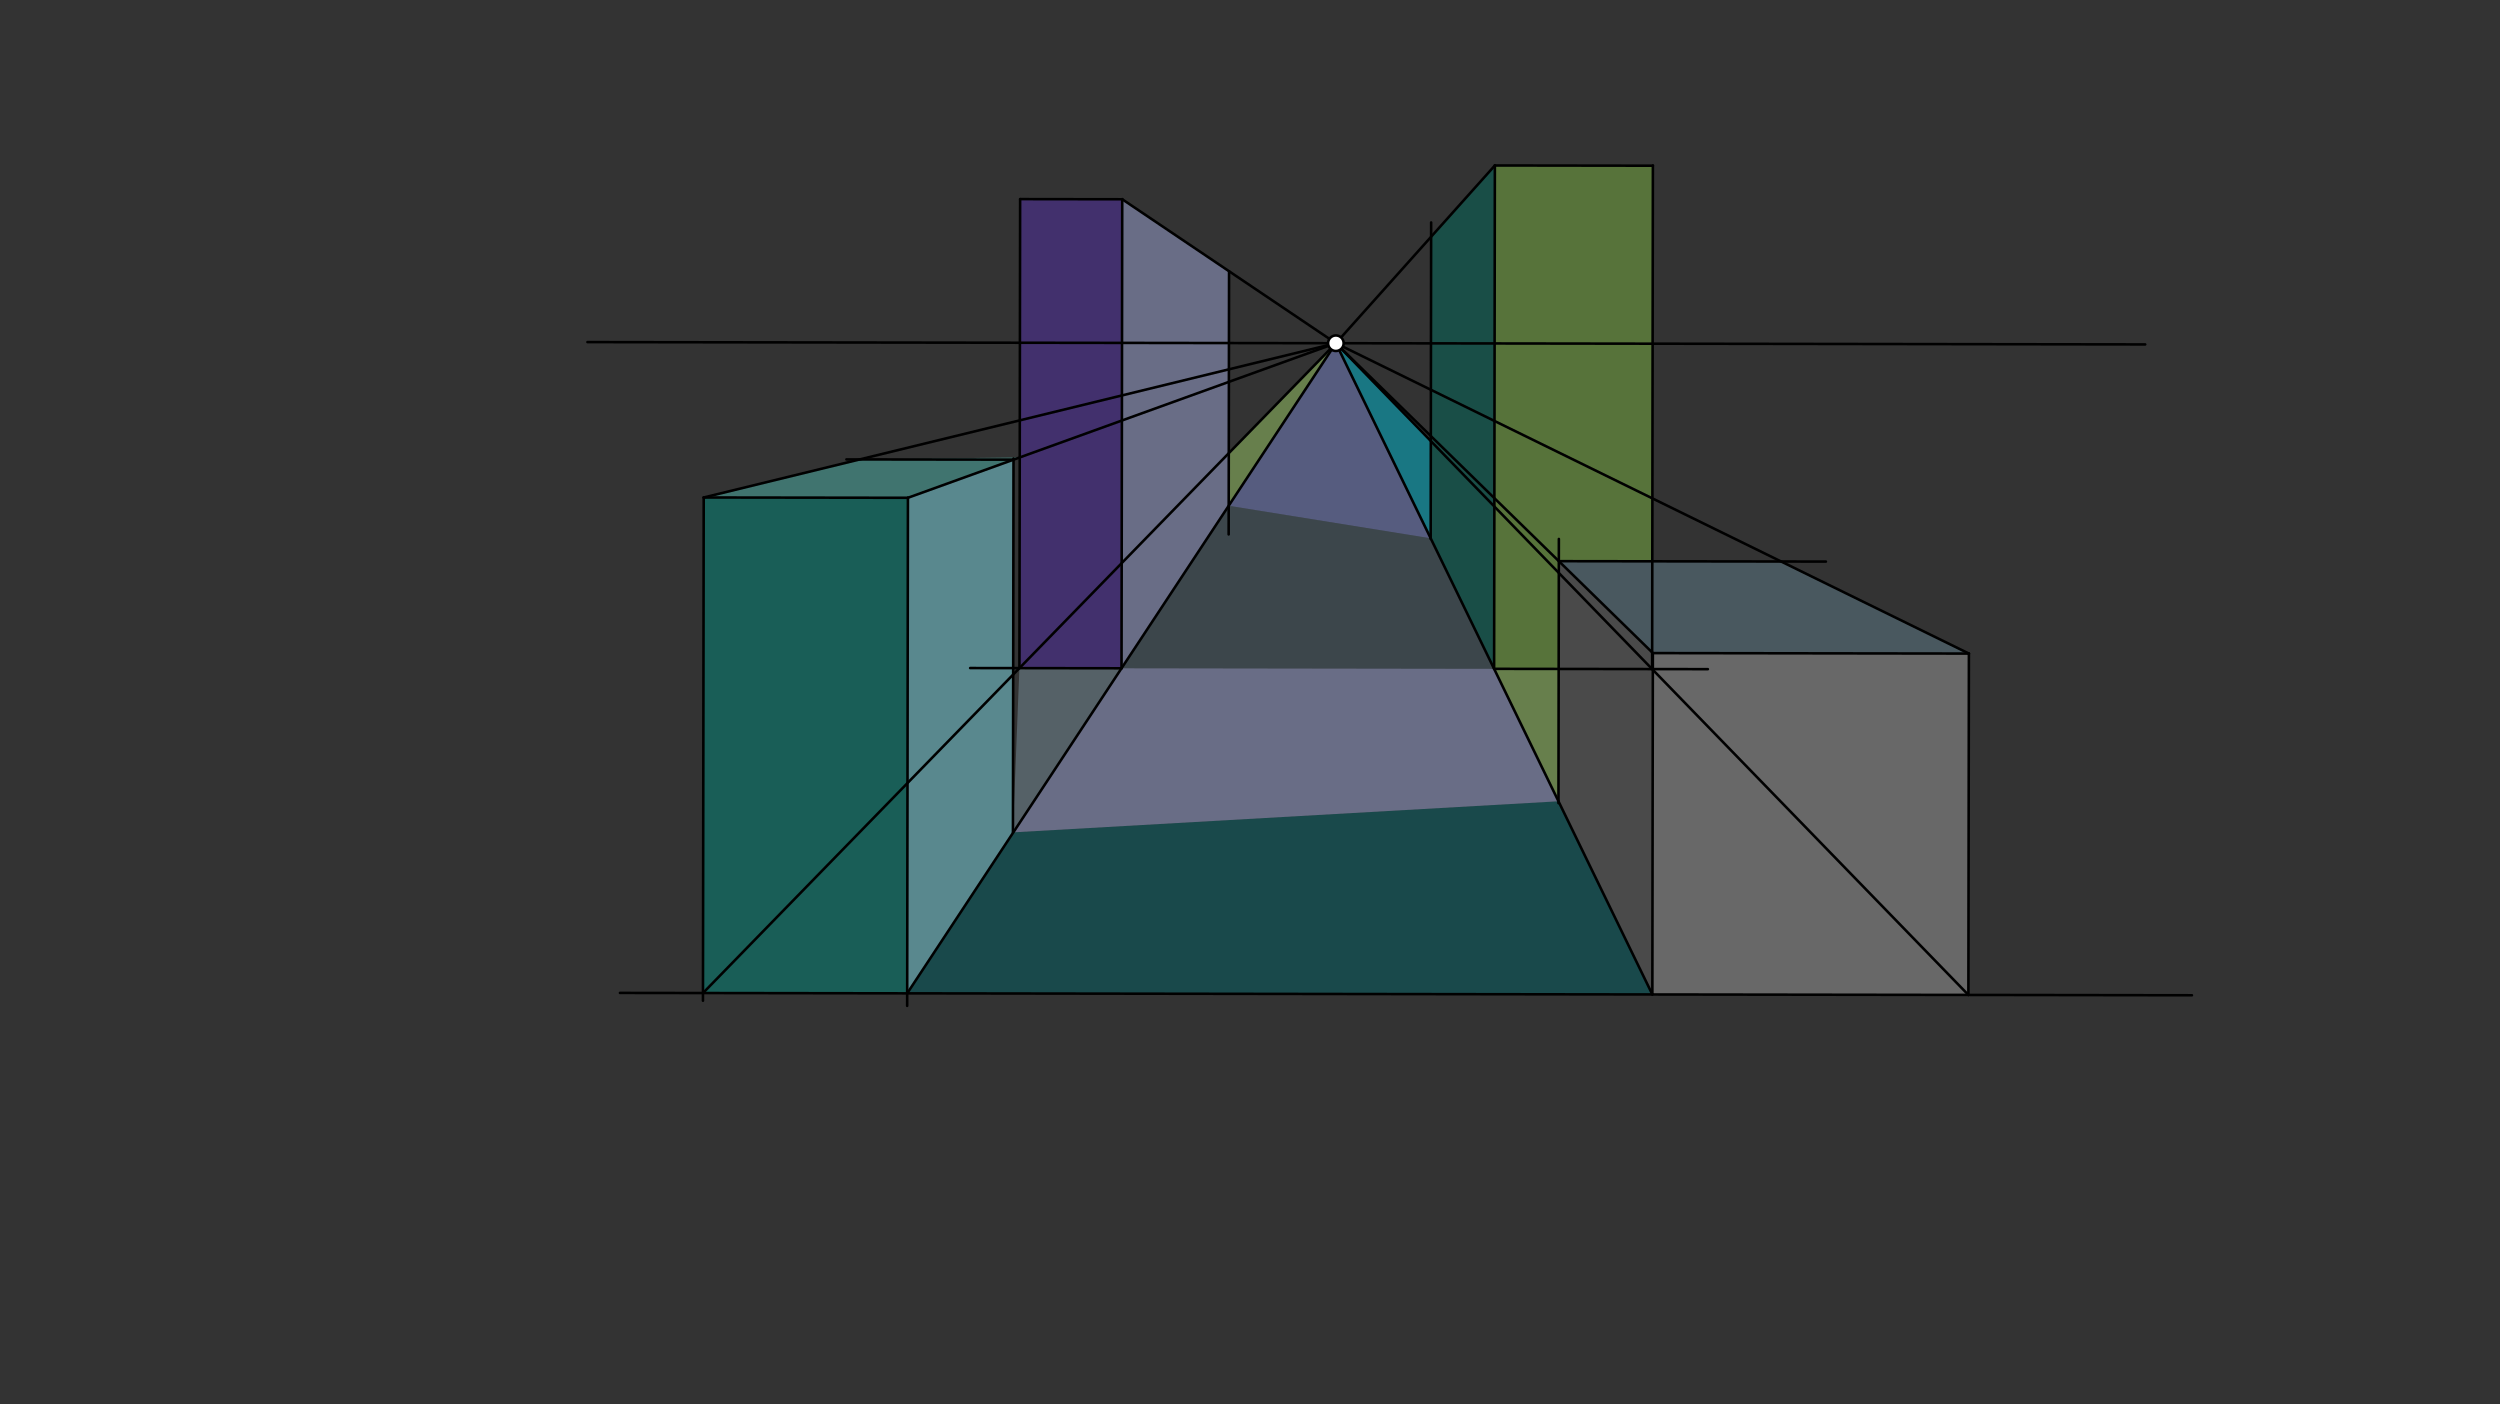 <svg xmlns="http://www.w3.org/2000/svg" class="svg--816" height="100%" preserveAspectRatio="xMidYMid meet" viewBox="0 0 963.78 541.417" width="100%"><rect x="0" y="0" width="963.78" height="541.417" fill="#333333" stroke="none"/><defs><marker id="marker-arrow" markerHeight="16" markerUnits="userSpaceOnUse" markerWidth="24" orient="auto-start-reverse" refX="24" refY="4" viewBox="0 0 24 8"><path d="M 0 0 L 24 4 L 0 8 z" stroke="inherit"></path></marker></defs><g class="aux-layer--949"></g><g class="main-layer--75a"><g class="element--733"><g fill="#80DEEA" opacity="0.5"><path d="M 350.015 191.903 L 390.718 177.201 L 390.503 320.882 L 349.729 382.947 L 350.015 191.903 Z" stroke="none"></path></g></g><g class="element--733"><g fill="#4DB6AC" opacity="0.5"><path d="M 271.29 191.785 L 350.015 191.903 L 393.122 176.333 L 331.416 177.113 L 271.29 191.785 Z" stroke="none"></path></g></g><g class="element--733"><g fill="#00897B" opacity="0.5"><path d="M 271.29 191.785 L 350.015 191.903 L 349.729 382.947 L 271.004 382.829 L 271.29 191.785 Z" stroke="none"></path></g></g><g class="element--733"><g fill="#9FA8DA" opacity="0.5"><path d="M 432.633 76.821 L 473.815 104.568 L 473.679 194.972 L 432.363 257.631 L 432.633 76.821 Z" stroke="none"></path></g></g><g class="element--733"><g fill="#512DA8" opacity="0.5"><path d="M 393.271 76.762 L 432.633 76.821 L 432.363 257.631 L 393 257.572 L 393.271 76.762 Z" stroke="none"></path></g></g><g class="element--733"><g fill="#9E9E9E" opacity="0.5"><path d="M 636.926 251.512 L 759.034 251.959 L 758.837 383.559 L 637.001 383.377 L 636.926 251.512 Z" stroke="none"></path></g></g><g class="element--733"><g fill="#616161" opacity="0.5"><path d="M 600.948 216.34 L 636.926 251.512 L 637.001 383.377 L 600.809 308.902 L 600.948 216.34 Z" stroke="none"></path></g></g><g class="element--733"><g fill="#607D8B" opacity="0.5"><path d="M 600.948 216.34 L 686.643 216.468 L 759.034 251.959 L 636.926 251.512 L 600.948 216.34 Z" stroke="none"></path></g></g><g class="element--733"><g fill="#7CB342" opacity="0.5"><path d="M 576.289 63.792 L 637.207 63.883 L 636.979 216.394 L 600.948 216.34 L 600.886 257.883 L 575.998 257.846 L 576.289 63.792 Z" stroke="none"></path></g></g><g class="element--733"><g fill="#00695C" opacity="0.5"><path d="M 551.716 91.264 L 576.289 63.792 L 575.998 257.846 L 551.542 207.518 L 551.716 91.264 Z" stroke="none"></path></g></g><g class="element--733"><g fill="#455A64" opacity="0.5"><path d="M 473.679 194.972 L 551.542 207.518 L 575.998 257.846 L 432.363 257.631 L 473.679 194.972 Z" stroke="none"></path></g></g><g class="element--733"><g fill="#006064" opacity="0.5"><path d="M 390.503 320.882 L 600.809 308.902 L 637.001 383.377 L 349.729 382.947 L 390.503 320.882 Z" stroke="none"></path></g></g><g class="element--733"><g fill="#9FA8DA" opacity="0.5"><path d="M 390.503 320.882 L 432.363 257.631 L 575.998 257.846 L 600.809 308.902 L 390.503 320.882 Z" stroke="none"></path></g></g><g class="element--733"><g fill="#7986CB" opacity="0.5"><path d="M 514.996 132.314 L 551.542 207.518 L 473.679 194.972 L 514.996 132.314 Z" stroke="none"></path></g></g><g class="element--733"><g fill="#78909C" opacity="0.5"><path d="M 393 257.572 L 432.363 257.631 L 390.503 320.882 L 393 257.572 Z" stroke="none"></path></g></g><g class="element--733"><g fill="#9CCC65" opacity="0.5"><path d="M 575.998 257.846 L 600.809 308.902 L 600.886 257.883 L 575.998 257.846 Z" stroke="none"></path></g></g><g class="element--733"><g fill="#9CCC65" opacity="0.5"><path d="M 473.71 174.704 L 514.996 132.314 L 473.679 194.972 L 473.71 174.704 Z" stroke="none"></path></g></g><g class="element--733"><g fill="#00BCD4" opacity="0.5"><path d="M 514.996 132.314 L 551.598 170.027 L 551.542 207.518 L 514.996 132.314 Z" stroke="none"></path></g></g><g class="element--733"><line stroke="#000000" stroke-dasharray="none" stroke-linecap="round" stroke-width="1" x1="226.468" x2="827" y1="131.882" y2="132.781"></line></g><g class="element--733"><line stroke="#000000" stroke-dasharray="none" stroke-linecap="round" stroke-width="1" x1="239" x2="845.008" y1="382.781" y2="383.688"></line></g><g class="element--733"><line stroke="#000000" stroke-dasharray="none" stroke-linecap="round" stroke-width="1" x1="271" x2="271.29" y1="385.781" y2="191.785"></line></g><g class="element--733"><line stroke="#000000" stroke-dasharray="none" stroke-linecap="round" stroke-width="1" x1="271.29" x2="350.015" y1="191.785" y2="191.903"></line></g><g class="element--733"><line stroke="#000000" stroke-dasharray="none" stroke-linecap="round" stroke-width="1" x1="350.015" x2="349.722" y1="191.903" y2="387.769"></line></g><g class="element--733"><line stroke="#000000" stroke-dasharray="none" stroke-linecap="round" stroke-width="1" x1="637.198" x2="637.001" y1="251.777" y2="383.377"></line></g><g class="element--733"><line stroke="#000000" stroke-dasharray="none" stroke-linecap="round" stroke-width="1" x1="637.198" x2="759.034" y1="251.777" y2="251.959"></line></g><g class="element--733"><line stroke="#000000" stroke-dasharray="none" stroke-linecap="round" stroke-width="1" x1="759.034" x2="758.837" y1="251.959" y2="383.559"></line></g><g class="element--733"><line stroke="#000000" stroke-dasharray="none" stroke-linecap="round" stroke-width="1" x1="271.29" x2="514.996" y1="191.785" y2="132.314"></line></g><g class="element--733"><line stroke="#000000" stroke-dasharray="none" stroke-linecap="round" stroke-width="1" x1="350.015" x2="514.996" y1="191.903" y2="132.314"></line></g><g class="element--733"><line stroke="#000000" stroke-dasharray="none" stroke-linecap="round" stroke-width="1" x1="271.004" x2="514.996" y1="382.829" y2="132.314"></line></g><g class="element--733"><line stroke="#000000" stroke-dasharray="none" stroke-linecap="round" stroke-width="1" x1="349.729" x2="514.996" y1="382.947" y2="132.314"></line></g><g class="element--733"><line stroke="#000000" stroke-dasharray="none" stroke-linecap="round" stroke-width="1" x1="514.996" x2="637.198" y1="132.314" y2="251.777"></line></g><g class="element--733"><line stroke="#000000" stroke-dasharray="none" stroke-linecap="round" stroke-width="1" x1="759.034" x2="514.996" y1="251.959" y2="132.314"></line></g><g class="element--733"><line stroke="#000000" stroke-dasharray="none" stroke-linecap="round" stroke-width="1" x1="637.001" x2="514.996" y1="383.377" y2="132.314"></line></g><g class="element--733"><line stroke="#000000" stroke-dasharray="none" stroke-linecap="round" stroke-width="1" x1="758.837" x2="514.996" y1="383.559" y2="132.314"></line></g><g class="element--733"><line stroke="#000000" stroke-dasharray="none" stroke-linecap="round" stroke-width="1" x1="390.503" x2="390.719" y1="320.882" y2="176.754"></line></g><g class="element--733"><line stroke="#000000" stroke-dasharray="none" stroke-linecap="round" stroke-width="1" x1="390.718" x2="326.308" y1="177.201" y2="177.105"></line></g><g class="element--733"><line stroke="#000000" stroke-dasharray="none" stroke-linecap="round" stroke-width="1" x1="600.808" x2="600.961" y1="309.614" y2="207.777"></line></g><g class="element--733"><line stroke="#000000" stroke-dasharray="none" stroke-linecap="round" stroke-width="1" x1="600.948" x2="703.898" y1="216.34" y2="216.494"></line></g><g class="element--733"><line stroke="#000000" stroke-dasharray="none" stroke-linecap="round" stroke-width="1" x1="432.363" x2="374.005" y1="257.631" y2="257.543"></line></g><g class="element--733"><line stroke="#000000" stroke-dasharray="none" stroke-linecap="round" stroke-width="1" x1="393" x2="393.271" y1="257.572" y2="76.762"></line></g><g class="element--733"><line stroke="#000000" stroke-dasharray="none" stroke-linecap="round" stroke-width="1" x1="432.363" x2="432.633" y1="257.631" y2="76.748"></line></g><g class="element--733"><line stroke="#000000" stroke-dasharray="none" stroke-linecap="round" stroke-width="1" x1="393.271" x2="432.633" y1="76.762" y2="76.821"></line></g><g class="element--733"><line stroke="#000000" stroke-dasharray="none" stroke-linecap="round" stroke-width="1" x1="432.633" x2="514.996" y1="76.821" y2="132.314"></line></g><g class="element--733"><line stroke="#000000" stroke-dasharray="none" stroke-linecap="round" stroke-width="1" x1="473.815" x2="473.663" y1="104.568" y2="206.022"></line></g><g class="element--733"><line stroke="#000000" stroke-dasharray="none" stroke-linecap="round" stroke-width="1" x1="575.998" x2="658.396" y1="257.846" y2="257.969"></line></g><g class="element--733"><line stroke="#000000" stroke-dasharray="none" stroke-linecap="round" stroke-width="1" x1="575.998" x2="576.289" y1="257.846" y2="63.792"></line></g><g class="element--733"><line stroke="#000000" stroke-dasharray="none" stroke-linecap="round" stroke-width="1" x1="636.917" x2="637.207" y1="257.937" y2="63.779"></line></g><g class="element--733"><line stroke="#000000" stroke-dasharray="none" stroke-linecap="round" stroke-width="1" x1="576.289" x2="637.207" y1="63.792" y2="63.883"></line></g><g class="element--733"><line stroke="#000000" stroke-dasharray="none" stroke-linecap="round" stroke-width="1" x1="514.996" x2="576.289" y1="132.314" y2="63.792"></line></g><g class="element--733"><line stroke="#000000" stroke-dasharray="none" stroke-linecap="round" stroke-width="1" x1="551.541" x2="551.724" y1="207.731" y2="85.763"></line></g><g class="element--733"><circle cx="514.996" cy="132.314" r="3" stroke="#000000" stroke-width="1" fill="#ffffff"></circle>}</g></g><g class="snaps-layer--ac6"></g><g class="temp-layer--52d"></g></svg>